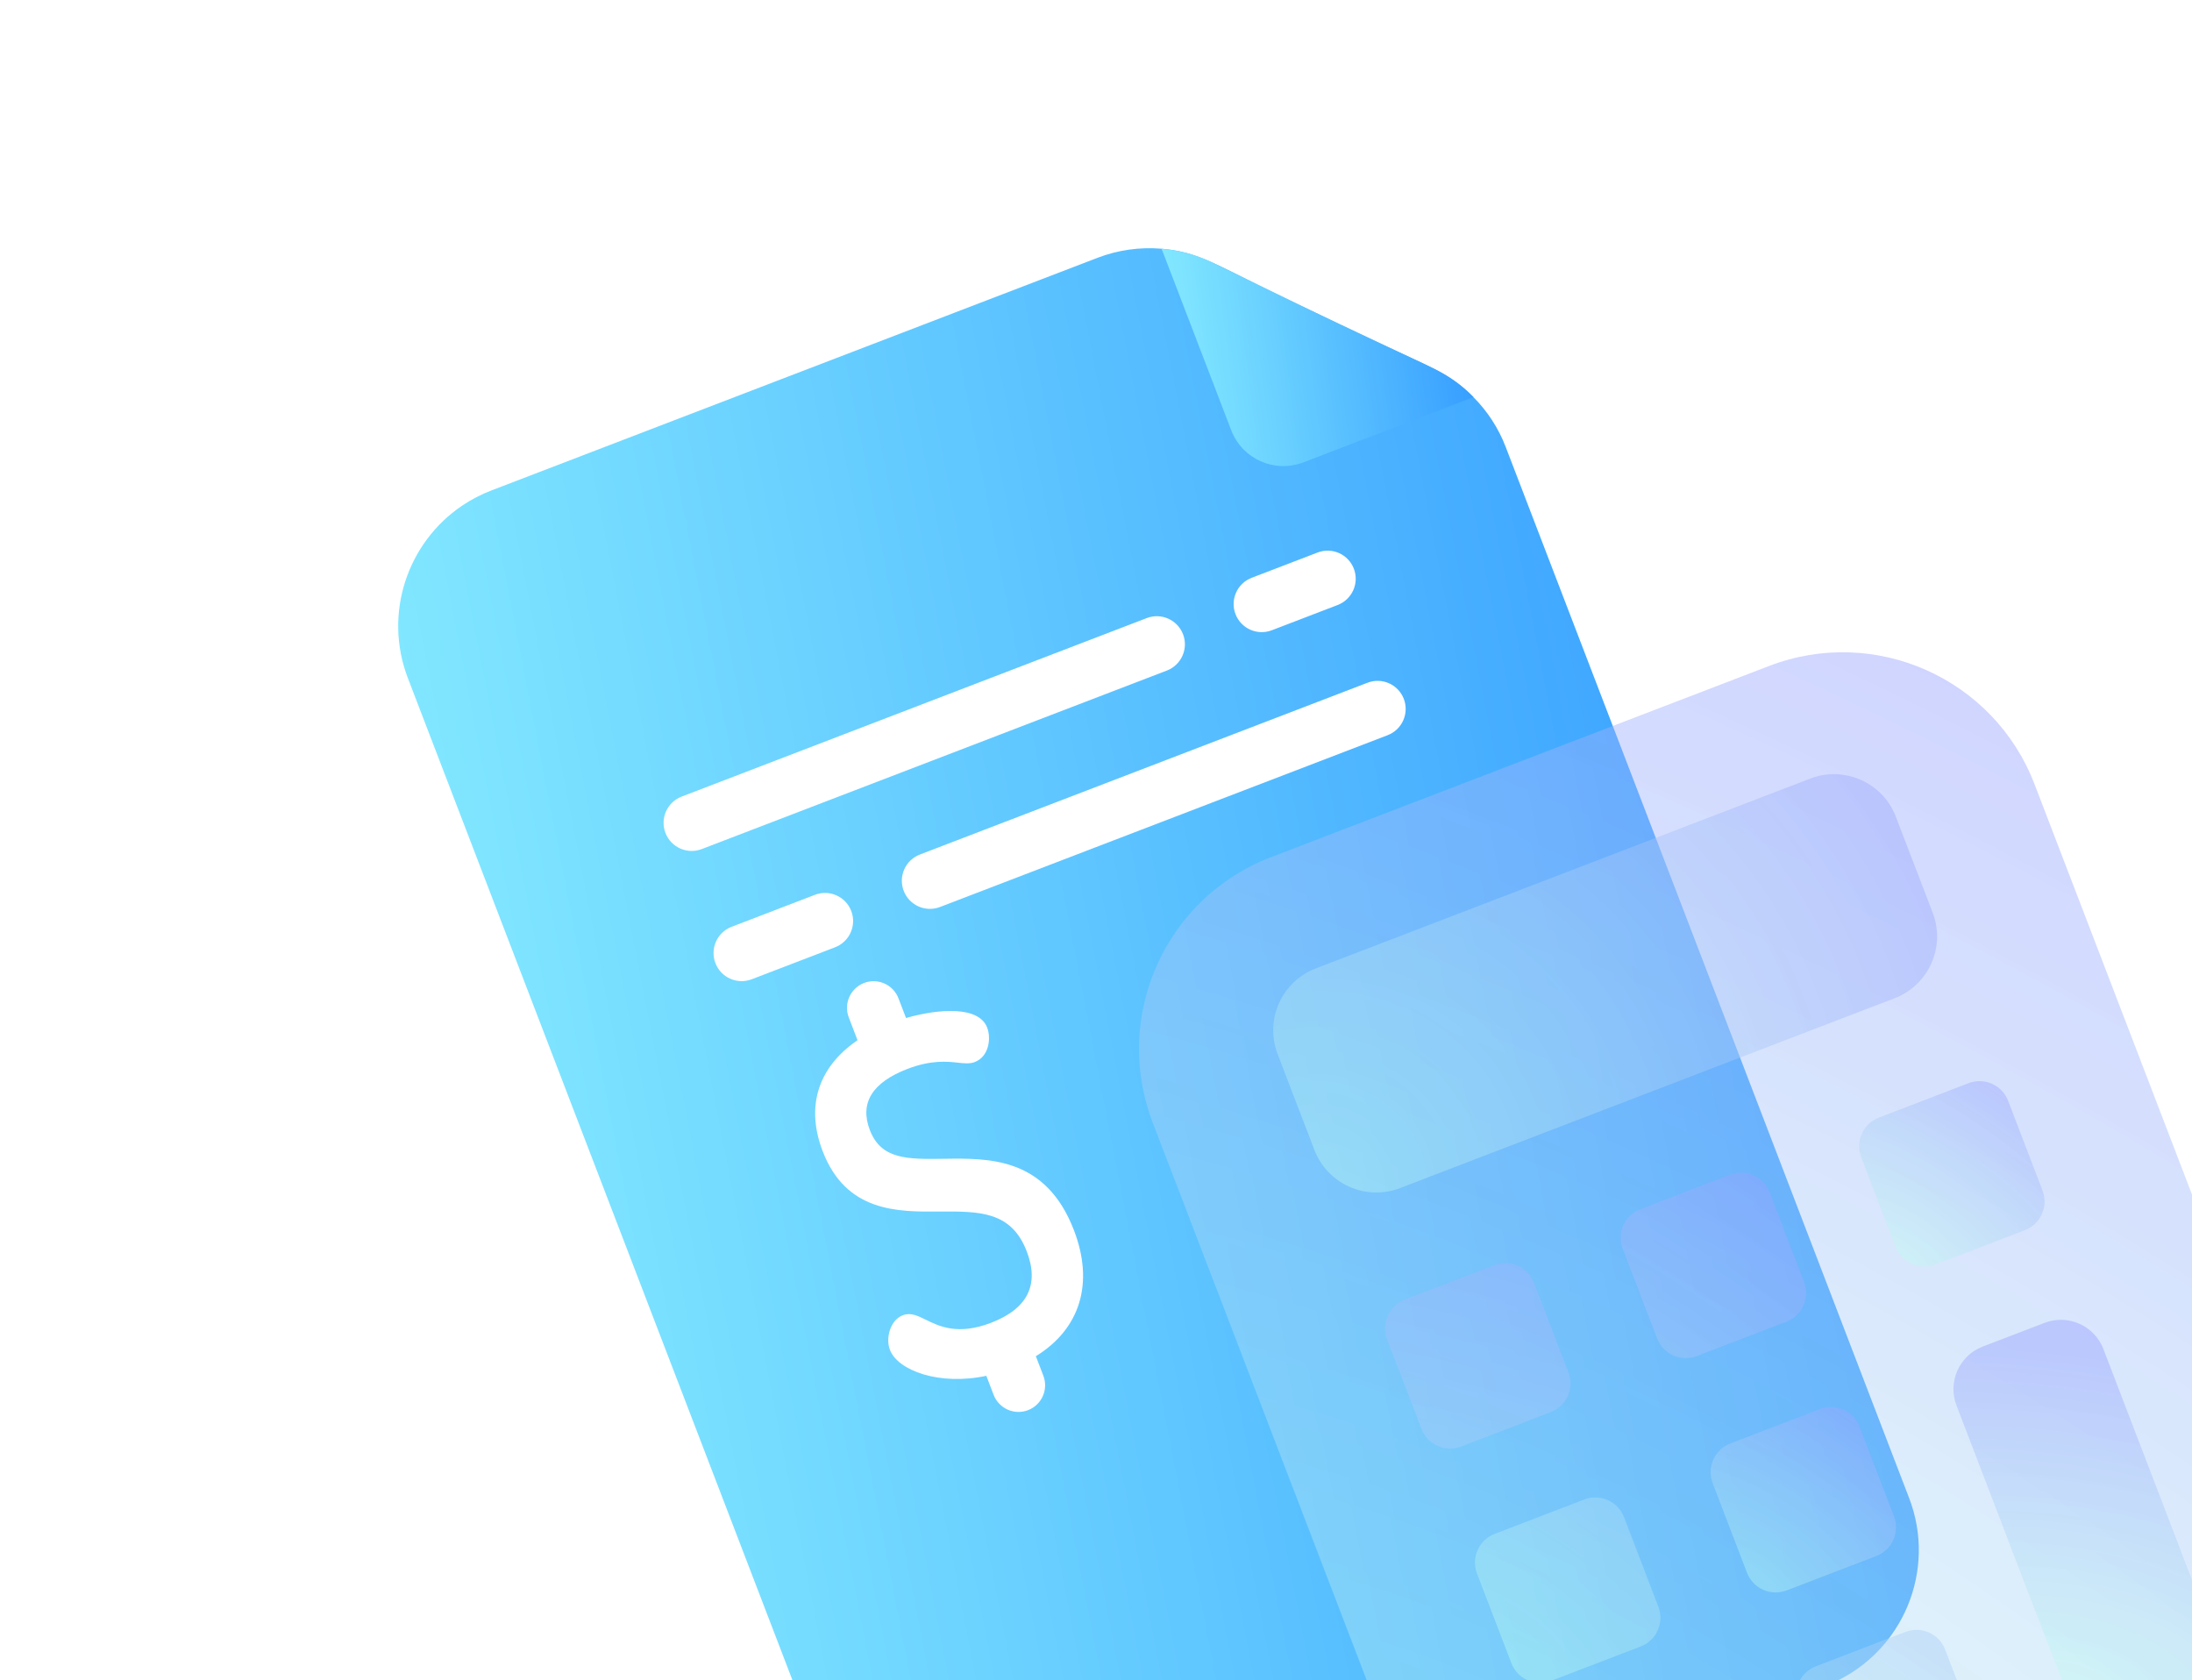 <svg width="137" height="105" viewBox="0 0 137 105" fill="none" xmlns="http://www.w3.org/2000/svg">
<g clip-path="url(#clip0_667_12020)">
<path fill-rule="evenodd" clip-rule="evenodd" d="M119.321 93.627L94.11 27.942C93.662 26.771 92.973 25.707 92.088 24.818C90.878 23.583 89.882 23.128 87.376 21.983C86.115 21.407 84.471 20.656 82.225 19.543C80.365 18.69 78.985 17.994 77.876 17.434C75.565 16.267 74.431 15.695 72.597 15.544C71.247 15.431 69.878 15.62 68.59 16.114L30.719 30.649C30.075 30.896 29.46 31.215 28.887 31.6C25.459 33.912 23.948 38.359 25.493 42.385L54.682 118.436C56.479 123.118 61.733 125.457 66.417 123.659L114.094 105.361C118.647 103.613 120.984 98.601 119.463 94.024C119.419 93.89 119.371 93.758 119.321 93.627ZM54.365 70.626C55.076 72.478 56.723 72.454 59.004 72.421L59.005 72.421C61.841 72.381 65.371 72.33 67.123 76.892C68.389 80.191 67.52 83.048 64.741 84.761L65.21 85.983C65.538 86.84 65.109 87.804 64.252 88.133C63.395 88.462 62.431 88.032 62.102 87.176L61.646 85.986C58.692 86.614 56.116 85.654 55.62 84.362C55.34 83.631 55.636 82.503 56.425 82.201C56.912 82.014 57.349 82.228 57.856 82.477L57.856 82.477C58.706 82.895 59.871 83.466 61.938 82.673C64.221 81.797 64.973 80.296 64.173 78.211C63.204 75.688 61.206 75.702 58.677 75.72L58.677 75.72L58.676 75.72C56.093 75.737 52.88 75.759 51.416 71.945C50.346 69.158 51.12 66.703 53.595 65.011L53.047 63.584C52.719 62.727 53.148 61.763 54.005 61.434C54.861 61.105 55.826 61.535 56.154 62.391L56.627 63.623C58.687 63.037 61.175 62.859 61.699 64.225C61.952 64.885 61.821 66.031 60.922 66.376C60.61 66.496 60.269 66.459 59.875 66.416L59.874 66.415L59.873 66.415C59.208 66.343 58.205 66.234 56.72 66.804C54.51 67.652 53.717 68.938 54.365 70.626ZM83.605 37.811L79.487 39.391C78.582 39.739 77.566 39.286 77.219 38.381C76.871 37.475 77.323 36.46 78.229 36.112L82.347 34.532C83.252 34.184 84.268 34.636 84.615 35.542C84.963 36.448 84.51 37.463 83.605 37.811ZM72.93 41.908L43.859 53.066C42.953 53.413 41.938 52.961 41.59 52.055C41.243 51.15 41.695 50.134 42.6 49.787L71.671 38.629C72.577 38.282 73.592 38.734 73.94 39.639C74.287 40.545 73.835 41.56 72.93 41.908ZM53.203 56.934C53.55 57.84 53.098 58.855 52.193 59.203L46.982 61.203C46.076 61.55 45.061 61.098 44.713 60.192C44.366 59.287 44.818 58.271 45.723 57.924L50.934 55.924C51.84 55.576 52.855 56.029 53.203 56.934ZM57.492 53.407L85.47 42.669C86.375 42.321 87.391 42.773 87.738 43.679C88.086 44.585 87.633 45.6 86.728 45.948L58.75 56.686C57.844 57.033 56.829 56.581 56.481 55.676C56.134 54.77 56.586 53.755 57.492 53.407Z" fill="url(#paint0_linear_667_12020)"/>
<g filter="url(#filter0_b_667_12020)">
<path d="M127.156 49.006L145.456 96.687C146.474 99.338 146.554 102.122 145.856 104.667C144.816 108.471 142.039 111.749 138.072 113.272L106.928 125.225C100.309 127.765 92.884 124.458 90.344 117.84L72.043 70.159C70.145 65.212 71.514 59.814 75.089 56.343C76.333 55.135 77.809 54.193 79.428 53.574L110.571 41.621C117.192 39.08 124.616 42.388 127.156 49.006Z" fill="url(#paint1_radial_667_12020)"/>
</g>
<path d="M116.224 89.168L118.374 94.767C118.754 95.758 118.259 96.868 117.271 97.247L111.669 99.397C111.434 99.487 111.183 99.531 110.931 99.524C110.679 99.517 110.43 99.461 110.2 99.359C109.97 99.256 109.762 99.109 109.588 98.926C109.415 98.743 109.279 98.528 109.189 98.293L107.039 92.693C106.949 92.457 106.906 92.207 106.913 91.954C106.919 91.702 106.975 91.454 107.078 91.224C107.181 90.993 107.327 90.786 107.51 90.612C107.693 90.439 107.909 90.303 108.144 90.213L113.746 88.062C114.734 87.683 115.844 88.177 116.224 89.168Z" fill="url(#paint2_radial_667_12020)"/>
<path d="M118.489 51.042L120.792 57.042C121.611 59.175 120.546 61.57 118.411 62.389L87.499 74.254C85.366 75.072 82.97 74.005 82.151 71.872L79.848 65.872C79.03 63.739 80.097 61.343 82.23 60.525L113.141 48.66C115.277 47.841 117.67 48.908 118.489 51.042Z" fill="url(#paint3_radial_667_12020)"/>
<path d="M101.5 94.819L103.649 100.419C103.739 100.655 103.782 100.906 103.776 101.158C103.769 101.41 103.713 101.658 103.61 101.888C103.508 102.119 103.361 102.326 103.178 102.5C102.995 102.674 102.78 102.809 102.545 102.9L96.942 105.05C95.954 105.429 94.842 104.935 94.462 103.945L92.313 98.345C91.933 97.355 92.429 96.244 93.417 95.865L99.019 93.715C99.255 93.625 99.506 93.581 99.758 93.588C100.01 93.595 100.258 93.651 100.488 93.753C100.719 93.856 100.927 94.003 101.1 94.186C101.274 94.369 101.409 94.584 101.5 94.819ZM110.605 74.523L112.754 80.123C113.134 81.113 112.64 82.223 111.652 82.602L106.049 84.752C105.814 84.843 105.563 84.886 105.311 84.879C105.059 84.873 104.811 84.816 104.58 84.714C104.35 84.611 104.142 84.464 103.969 84.281C103.795 84.099 103.659 83.883 103.569 83.648L101.42 78.048C101.329 77.812 101.286 77.562 101.293 77.31C101.299 77.058 101.356 76.809 101.458 76.579C101.561 76.349 101.708 76.141 101.891 75.967C102.074 75.794 102.289 75.658 102.524 75.568L108.126 73.417C109.115 73.038 110.225 73.533 110.605 74.523Z" fill="url(#paint4_radial_667_12020)"/>
<path d="M125.509 68.802L127.659 74.402C127.749 74.638 127.792 74.889 127.786 75.141C127.779 75.393 127.723 75.641 127.62 75.871C127.518 76.102 127.371 76.309 127.188 76.483C127.005 76.656 126.79 76.792 126.554 76.883L120.954 79.032C120.719 79.122 120.468 79.165 120.216 79.159C119.964 79.152 119.716 79.096 119.485 78.993C119.255 78.891 119.047 78.744 118.874 78.561C118.7 78.378 118.564 78.163 118.474 77.927L116.325 72.328C116.234 72.092 116.191 71.841 116.198 71.589C116.204 71.337 116.261 71.089 116.363 70.859C116.466 70.628 116.613 70.42 116.795 70.247C116.978 70.073 117.194 69.938 117.429 69.847L123.029 67.698C123.264 67.608 123.515 67.564 123.767 67.571C124.019 67.578 124.268 67.634 124.498 67.736C124.728 67.839 124.936 67.986 125.11 68.169C125.283 68.352 125.419 68.567 125.509 68.802Z" fill="url(#paint5_radial_667_12020)"/>
<path d="M95.879 80.174L98.028 85.775C98.118 86.01 98.162 86.261 98.155 86.513C98.148 86.765 98.092 87.013 97.99 87.243C97.887 87.474 97.74 87.682 97.557 87.855C97.374 88.029 97.159 88.165 96.924 88.255L91.321 90.405C90.333 90.784 89.221 90.291 88.841 89.3L86.692 83.701C86.312 82.71 86.808 81.6 87.796 81.22L93.398 79.07C93.634 78.98 93.885 78.936 94.137 78.943C94.389 78.95 94.637 79.006 94.868 79.109C95.098 79.211 95.306 79.358 95.479 79.541C95.653 79.724 95.788 79.939 95.879 80.174ZM121.57 103.093L123.72 108.696C124.101 109.686 123.606 110.796 122.618 111.175L117.016 113.325C116.781 113.416 116.53 113.459 116.278 113.452C116.026 113.446 115.777 113.389 115.547 113.287C115.317 113.184 115.109 113.037 114.935 112.854C114.762 112.672 114.626 112.456 114.536 112.221L112.385 106.619C112.006 105.631 112.501 104.52 113.491 104.14L119.093 101.99C120.081 101.611 121.191 102.105 121.57 103.093ZM106.844 108.745L108.995 114.348C109.085 114.583 109.128 114.834 109.122 115.086C109.115 115.338 109.059 115.586 108.956 115.816C108.854 116.047 108.707 116.255 108.524 116.428C108.341 116.602 108.126 116.737 107.89 116.828L102.288 118.978C101.3 119.357 100.188 118.864 99.808 117.874L97.657 112.271C97.278 111.283 97.775 110.172 98.763 109.793L104.365 107.643C105.355 107.263 106.465 107.757 106.844 108.745Z" fill="url(#paint6_radial_667_12020)"/>
<path d="M131.464 84.317L138.139 101.709C138.788 103.399 137.945 105.292 136.257 105.94L133.184 107.12C131.497 107.767 129.603 106.924 128.955 105.234L122.28 87.842C121.715 86.371 122.451 84.722 123.92 84.158L127.78 82.676C129.251 82.112 130.9 82.846 131.464 84.317Z" fill="url(#paint7_radial_667_12020)"/>
<path d="M92.09 24.818L81.463 28.897C79.662 29.588 77.642 28.688 76.951 26.888L72.598 15.545C73.717 15.637 74.81 15.937 75.821 16.428L82.227 19.542L89.511 22.987C90.472 23.44 91.345 24.06 92.09 24.818Z" fill="url(#paint8_linear_667_12020)"/>
</g>
<defs>
<filter id="filter0_b_667_12020" x="65.188" y="34.766" width="87.125" height="97.314" filterUnits="userSpaceOnUse" color-interpolation-filters="sRGB">
<feFlood flood-opacity="0" result="BackgroundImageFix"/>
<feGaussianBlur in="BackgroundImageFix" stdDeviation="3"/>
<feComposite in2="SourceAlpha" operator="in" result="effect1_backgroundBlur_667_12020"/>
<feBlend mode="normal" in="SourceGraphic" in2="effect1_backgroundBlur_667_12020" result="shape"/>
</filter>
<linearGradient id="paint0_linear_667_12020" x1="22.238" y1="33.904" x2="106.166" y2="17.606" gradientUnits="userSpaceOnUse">
<stop stop-color="#82E8FF"/>
<stop offset="1" stop-color="#379FFF"/>
</linearGradient>
<radialGradient id="paint1_radial_667_12020" cx="0" cy="0" r="1" gradientUnits="userSpaceOnUse" gradientTransform="translate(90.456 122.604) rotate(-62.076) scale(87.683 181.928)">
<stop stop-color="#BEFFEF" stop-opacity="0.4"/>
<stop offset="1" stop-color="#98A2FF" stop-opacity="0.46"/>
</radialGradient>
<radialGradient id="paint2_radial_667_12020" cx="0" cy="0" r="1" gradientUnits="userSpaceOnUse" gradientTransform="translate(109.244 99.182) rotate(-54.839) scale(13.262 25.696)">
<stop stop-color="#BEFFEF" stop-opacity="0.4"/>
<stop offset="1" stop-color="#98A2FF" stop-opacity="0.46"/>
</radialGradient>
<radialGradient id="paint3_radial_667_12020" cx="0" cy="0" r="1" gradientUnits="userSpaceOnUse" gradientTransform="translate(82.013 74.646) rotate(-34.397) scale(47.638 44.985)">
<stop stop-color="#BEFFEF" stop-opacity="0.4"/>
<stop offset="1" stop-color="#98A2FF" stop-opacity="0.46"/>
</radialGradient>
<radialGradient id="paint4_radial_667_12020" cx="0" cy="0" r="1" gradientUnits="userSpaceOnUse" gradientTransform="translate(93.506 103.394) rotate(-54.747) scale(34.491 66.74)">
<stop stop-color="#BEFFEF" stop-opacity="0.4"/>
<stop offset="1" stop-color="#98A2FF" stop-opacity="0.46"/>
</radialGradient>
<radialGradient id="paint5_radial_667_12020" cx="0" cy="0" r="1" gradientUnits="userSpaceOnUse" gradientTransform="translate(118.529 78.816) rotate(-54.84) scale(13.262 25.696)">
<stop stop-color="#BEFFEF" stop-opacity="0.4"/>
<stop offset="1" stop-color="#98A2FF" stop-opacity="0.46"/>
</radialGradient>
<radialGradient id="paint6_radial_667_12020" cx="0" cy="0" r="1" gradientUnits="userSpaceOnUse" gradientTransform="translate(98.27 115.807) rotate(-67.631) scale(41.765 87.331)">
<stop stop-color="#BEFFEF" stop-opacity="0.4"/>
<stop offset="1" stop-color="#98A2FF" stop-opacity="0.46"/>
</radialGradient>
<radialGradient id="paint7_radial_667_12020" cx="0" cy="0" r="1" gradientUnits="userSpaceOnUse" gradientTransform="translate(128.914 105.874) rotate(-80.344) scale(21.604 39.692)">
<stop stop-color="#BEFFEF" stop-opacity="0.4"/>
<stop offset="1" stop-color="#98A2FF" stop-opacity="0.46"/>
</radialGradient>
<linearGradient id="paint8_linear_667_12020" x1="72.598" y1="15.545" x2="90.577" y2="13.203" gradientUnits="userSpaceOnUse">
<stop stop-color="#82E8FF"/>
<stop offset="1" stop-color="#379FFF"/>
</linearGradient>
<clipPath id="clip0_667_12020">
<rect width="115.602" height="115.602" fill="white" transform="translate(0.83 42.121) rotate(-20.997)"/>
</clipPath>
</defs>
</svg>
